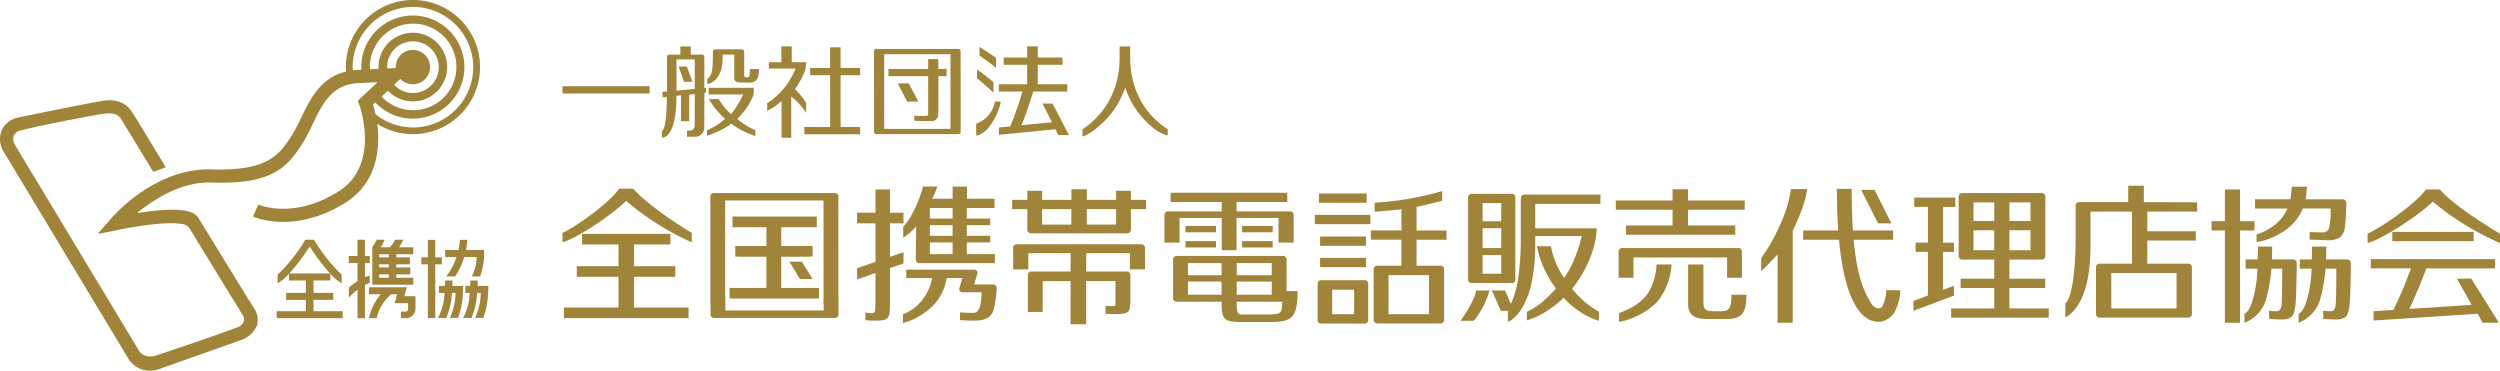 <svg id="グループ_34" data-name="グループ 34" xmlns="http://www.w3.org/2000/svg" xmlns:xlink="http://www.w3.org/1999/xlink" width="404.757" height="60" viewBox="0 0 404.757 60">
  <defs>
    <clipPath id="clip-path">
      <rect id="長方形_872" data-name="長方形 872" width="404.757" height="60" fill="none"/>
    </clipPath>
  </defs>
  <g id="グループ_33" data-name="グループ 33" clip-path="url(#clip-path)">
    <path id="パス_427" data-name="パス 427" d="M86.439,72.992v0l0,0Z" transform="translate(-30.336 -25.616)" fill="#a0843a"/>
    <path id="パス_428" data-name="パス 428" d="M99.5,62.158V61.021H97.215a8.022,8.022,0,0,0,.648-1.223H96.555a4.523,4.523,0,0,1-.842,1.223H94.227a8.023,8.023,0,0,0,.648-1.223H93.568a10.043,10.043,0,0,1-.707,1.223v6.068H99.5V65.952H96.746v-.536h2.272V64.279H96.746v-.493h2.216V62.65H96.746v-.492Zm-3.954,3.794H93.977v-.537h1.572Zm0-1.673H93.977v-.492h1.572Zm0-1.629H93.977v-.492h1.572Z" transform="translate(-32.59 -20.987)" fill="#a0843a"/>
    <path id="パス_429" data-name="パス 429" d="M90.41,66.79V65.618a4.607,4.607,0,0,0-.785.242V63.569h.781V62.433h-.781V59.8h-1.2v2.634h-1.41v1.136h1.41v2.925a12.522,12.522,0,0,0-1.41,1.07v1.517l.045.038a12.323,12.323,0,0,1,1.365-1.212V72.5h1.2V67.125a4.509,4.509,0,0,1,.785-.334" transform="translate(-30.54 -20.987)" fill="#a0843a"/>
    <path id="パス_430" data-name="パス 430" d="M98.162,71.652H92.049v1.136h1.922a8.235,8.235,0,0,0-1.911,3.867h1.214a7.262,7.262,0,0,1,2.364-3.867h.968l-.4,1.448h2.171v.948a.424.424,0,0,1-.434.412h-.728v1.059h.728a1.531,1.531,0,0,0,1.63-1.471V73.1H97.758Z" transform="translate(-32.305 -25.147)" fill="#a0843a"/>
    <path id="パス_431" data-name="パス 431" d="M108.423,62.666h-1.062V59.842h-1.2v2.823h-1.056V63.8h1.056v8.681h1.2V63.8h1.062Z" transform="translate(-36.889 -21.002)" fill="#a0843a"/>
    <path id="パス_432" data-name="パス 432" d="M113.317,70.855h-1.74c.016-.371.02-.67.021-.878h-1.2c0,.248-.009.547-.025.878h-.972v1.136h.894a8.9,8.9,0,0,1-1.078,4.047h1.368a12.4,12.4,0,0,0,.916-4.047h.589a10.3,10.3,0,0,1-.916,4.047h1.33a14.474,14.474,0,0,0,.8-4.61Z" transform="translate(-38.332 -24.559)" fill="#a0843a"/>
    <path id="パス_433" data-name="パス 433" d="M116.711,65.752a10.832,10.832,0,0,0,.646-3.712v-.568h-2.936a11.736,11.736,0,0,0,.211-1.63h-1.2a11.049,11.049,0,0,1-.237,1.63H111.05v1.136h1.834a10.158,10.158,0,0,1-1.668,3.143h1.448a11.571,11.571,0,0,0,1.474-3.143h2a7.062,7.062,0,0,1-.773,3.143Z" transform="translate(-38.974 -21.002)" fill="#a0843a"/>
    <path id="パス_434" data-name="パス 434" d="M117.885,70c.006-.008.011-.018.018-.026h-1.214c0,.248-.009.547-.025.878h-.791v1.136h.714a8.9,8.9,0,0,1-1.078,4.048h1.368a12.4,12.4,0,0,0,.916-4.048h.589a10.3,10.3,0,0,1-.916,4.048h1.33a14.449,14.449,0,0,0,.8-4.611l.006-.574h-1.74c.015-.355.019-.645.021-.852" transform="translate(-40.539 -24.559)" fill="#a0843a"/>
    <path id="パス_435" data-name="パス 435" d="M74.981,69.539h3.185V68.4H74.981v-2H77.7V65.309a7.978,7.978,0,0,0,1.841,1.542v-1.39A27.619,27.619,0,0,1,75.055,59.8h-1.4a27.619,27.619,0,0,1-4.484,5.664v1.39a7.978,7.978,0,0,0,1.841-1.542V66.4h2.717v2H70.548v1.137h3.186v1.834h-4.72v1.136H79.7V71.373h-4.72Zm-3.923-4.273a34.083,34.083,0,0,0,3.3-4.369,34.158,34.158,0,0,0,3.3,4.369Z" transform="translate(-24.221 -20.987)" fill="#a0843a"/>
    <path id="パス_436" data-name="パス 436" d="M61.24,22.483a18.731,18.731,0,0,0-.165-2.432h0A10.86,10.86,0,1,0,56,10.871c0,.241.03.474.047.71-4.193.994-5.867,4.5-7.49,7.915a23.956,23.956,0,0,1-1.763,3.11c-1.651,2.4-3.528,5.108-12.408,4.818-8.793-.282-15.279,6.667-16.49,8.064l-1.916,2.178a.106.106,0,0,0,.1.173l2.8-.569c6.912-1.4,9.764-1.2,10.889-.948a1.479,1.479,0,0,1,.92.674c1.323,2.137,6.592,10.776,8.564,13.936a1.3,1.3,0,0,1,.175,1.232,1.834,1.834,0,0,1-1.081.865c-3.48,1.329-13.233,4.578-13.322,4.611a3.407,3.407,0,0,1-1.146.04,2.1,2.1,0,0,1-1.455-1.029L2.353,23.345a1.812,1.812,0,0,1-.12-1.414,1.631,1.631,0,0,1,.873-.752c3.462-.909,11.556-2.426,13.294-2.7,2.142-.337,2.749.076,3.235.858,1.337,2.151,4.654,7.627,5.127,8.408a.131.131,0,0,0,.159.055l1.771-.665a.129.129,0,0,0,.069-.188c-.562-.933-3.971-6.581-5.356-8.778-.808-1.283-2.254-2.237-4.738-1.848C14.246,16.7,3.006,19,2.535,19.122l-.038.01a3.762,3.762,0,0,0-2.2,1.9A3.883,3.883,0,0,0,.438,24.3L20.9,58.263A4.083,4.083,0,0,0,24.282,60a5.337,5.337,0,0,0,1.223-.15l13.583-4.817a4.279,4.279,0,0,0,2.551-2.4,3.532,3.532,0,0,0-.65-2.937C38.761,46.12,32.175,35.355,32.1,35.248c-.674-1.029-2.649-1.87-9.712-.779-.065.01-.11-.069-.058-.11,2.9-2.269,7.11-4.974,11.976-4.8,9.441.3,11.983-2.246,14.4-5.925a22.94,22.94,0,0,0,1.519-2.7c1.835-3.834,3.253-7.252,7.8-7.479l3.049-.152a.026.026,0,0,1,.019.045l-3.164,2.966.247.666c.036.1,3.541,9.773-3.477,14.091-6.749,4.155-11.924,2.418-12.758,2.09a.127.127,0,0,0-.164.071l-.767,1.707a.125.125,0,0,0,.064.174c.945.384,7.029,2.525,14.744-2.224,3.537-2.176,5.407-5.774,5.407-10.4m2.385-8.571-.811.76a5.558,5.558,0,1,0-1.521-3.8c0,.095.018.185.023.278l.452-.023-1.843.093c-.006-.117-.026-.23-.026-.349a7.006,7.006,0,1,1,1.9,4.757l-1.018.953a8.348,8.348,0,1,0-2.273-5.71c0,.142.023.278.03.418l-.6.03c-.273.014-.53.043-.785.074-.01-.174-.036-.345-.036-.521a9.756,9.756,0,1,1,9.756,9.756,9.661,9.661,0,0,1-6.058-2.142h0c-.133-.636-.276-1.17-.393-1.566Zm-.939-3.042a4.182,4.182,0,1,1,4.182,4.182,4.126,4.126,0,0,1-3.034-1.338l2.823-2.647-1.818,1.7a2.78,2.78,0,1,0-.761-1.9c0,.047.012.092.014.14L66.3,10.9l-3.592.18c0-.071-.021-.138-.021-.209m3.894.015h0a.1.1,0,0,1,.1.064.1.1,0,0,0-.1-.064" transform="translate(0)" fill="#a0843a"/>
    <path id="パス_437" data-name="パス 437" d="M152,65.294h6.695V64.8a1.287,1.287,0,0,0,0-.316v-.913H152V60.055h5.9V58.337h-14.3v1.718h5.9v3.521h-6.755v1.718H149.5v4.967h-8.843v1.718h20.189V70.261H152Z" transform="translate(-49.363 -20.474)" fill="#a0843a"/>
    <path id="パス_438" data-name="パス 438" d="M151.759,47.064h-2.266c-1.445,2.165-6.873,6.116-9.186,7.159v1.524c1.972-.508,7.468-3.978,10.318-6.7a44.291,44.291,0,0,0,10.614,6.7V54.223c-1.578-.939-7.061-4.4-9.481-7.159" transform="translate(-49.242 -16.518)" fill="#a0843a"/>
    <path id="パス_439" data-name="パス 439" d="M190.362,60.524h4.44a.228.228,0,0,0,.055-.018h.579V58.788h-5.074V55.741h5.749V54.022H182.467v1.719h5.491v3.047h-5.045v1.719h.77a.228.228,0,0,0,.055.018h4.219v5.048h-5.964V67.29H196.47V65.572h-6.108Z" transform="translate(-63.872 -18.959)" fill="#a0843a"/>
    <path id="パス_440" data-name="パス 440" d="M197.927,48.822a.584.584,0,0,0-.661-.662H177.861a.585.585,0,0,0-.662.662V66.129h.024v1.58a.585.585,0,0,0,.661.662H197.29a.584.584,0,0,0,.661-.662V64.886h-.025Zm-2.379,18.347h-15.92V64.886H179.6V49.362h15.92V66.129h.024Z" transform="translate(-62.189 -16.902)" fill="#a0843a"/>
    <path id="パス_441" data-name="パス 441" d="M196.9,65.27l1.714,2.812h2.057L198.9,65.27Z" transform="translate(-69.102 -22.907)" fill="#a0843a"/>
    <path id="パス_442" data-name="パス 442" d="M221.312,57.421l-2.183.75V52.74h2.183v-.826h0v-.891h-2.183V47.255h-2.352l0,3.767h-2.98V52.74h2.98v6.239L213.794,60v1.815l2.98-1.023v4.88a8.815,8.815,0,0,1-.062,1.068c-.041.337-.151.512-.331.529a2.424,2.424,0,0,1-.491,0q-.319-.025-.736-.073h-.015v1.231c.513.043,1.033.069,1.56.069a7.992,7.992,0,0,0,1.325-.086,1.157,1.157,0,0,0,.736-.391,1.687,1.687,0,0,0,.306-.885,15.424,15.424,0,0,0,.062-1.557V59.985l2.183-.75Z" transform="translate(-75.033 -16.585)" fill="#a0843a"/>
    <path id="パス_443" data-name="パス 443" d="M233.3,46.538v1.97H230.01a12.288,12.288,0,0,0,.8-1.97h-2.339c-.04.744-1.583,4.981-3.176,6.493v1.8a10.848,10.848,0,0,0,2.112-1.843l-.074,5.286a.586.586,0,0,0,.662.663h12.148v-1.46H235.6V55.588h3.459c.005,0,.008,0,.013,0h.314v-.426a.7.7,0,0,0,0-.073v-.574H235.6V52.792h3.786v-.466a.738.738,0,0,0,0-.075v-.532H235.6V50.01h4.482v-1.5H235.63v-1.97Zm0,10.938h-3.679V55.588H233.3Zm0-2.965h-3.679v-1.72H233.3Zm0-2.793h-3.679V50.01H233.3Z" transform="translate(-79.07 -16.333)" fill="#a0843a"/>
    <path id="パス_444" data-name="パス 444" d="M239.8,69.657h-3.042l.491-1.632a.557.557,0,0,0-.037-.552.593.593,0,0,0-.5-.208H225.778v1.36h4.186a8.216,8.216,0,0,1-1.669,3.644,7.252,7.252,0,0,1-3.058,2.222v1.42a10.81,10.81,0,0,0,5.058-3.017,8.334,8.334,0,0,0,2.024-4.269h2.551l-.466,1.536a.558.558,0,0,0,.037.553.591.591,0,0,0,.5.208h3.017c0,.667.034,3.346-1.316,3.346-.229,0-.929-.012-1.395-.037-.226-.012-.484-.029-.769-.05v1.253c.3.02.585.038.855.049q.858.036,1.5.036c2.725,0,3.012-1.382,3.179-2.182a18.528,18.528,0,0,0,.4-2.968c.026-.477-.155-.712-.613-.712" transform="translate(-79.049 -23.607)" fill="#a0843a"/>
    <path id="パス_445" data-name="パス 445" d="M271.7,47.46h-2.4v1.469h-4.734V47.215h-2.5l0,1.713h-4.735l0-1.469h-2.4v1.469h-2.464v1.5h2.464v3.258a.583.583,0,0,0,.662.659H271.04a.583.583,0,0,0,.662-.659V50.431h2.448v-1.5H271.7Zm-9.642,5.469h-4.734v-2.5h4.734Zm7.237,0h-4.734v-2.5H269.3Z" transform="translate(-88.603 -16.571)" fill="#a0843a"/>
    <path id="パス_446" data-name="パス 446" d="M273.42,60.934H253.4a.586.586,0,0,0-.662.663v3.4h2.451V62.376h6.844V65.35h-6.255a.585.585,0,0,0-.662.663v5.873h2.4v-4.99h4.513v6.991h2.528V66.895H269.3v3.141c0,.409,0,.663-.012.76s-.119.147-.332.147-.47,0-.772-.012c-.153,0-.335-.02-.5-.031v1.279c.206.013.43.03.613.039q.515.025.883.025a9.718,9.718,0,0,0,1.337-.073,1.572,1.572,0,0,0,.772-.295,1.038,1.038,0,0,0,.343-.662,7.532,7.532,0,0,0,.073-1.177V66.013a.585.585,0,0,0-.662-.663h-6.476V62.376h7.065v2.618h2.451V61.6a.585.585,0,0,0-.662-.663" transform="translate(-88.702 -21.385)" fill="#a0843a"/>
    <path id="パス_447" data-name="パス 447" d="M292.922,52.153h6.82v5.223h2.4V52.153h6.795v4h2.455V51.761a.585.585,0,0,0-.66-.663h-8.587V49.579h8.211v-1.5H291.466v1.5h8.276V51.1h-8.611a.586.586,0,0,0-.662.663v4.392h2.451Z" transform="translate(-101.943 -16.873)" fill="#a0843a"/>
    <path id="パス_448" data-name="パス 448" d="M311,64.5a.586.586,0,0,0-.663-.662H293.285a.585.585,0,0,0-.662.662v6.088a.585.585,0,0,0,.662.662h7.188v.322c0,2.79.6,2.968,3.729,2.968h3.824c3.638,0,4.76-.408,4.76-5H311Zm-10.524,5.625h-5.446V67.987h5.446Zm0-3.166h-5.446V64.994h5.446Zm2.453-1.961h5.667v1.961h-5.667Zm0,2.993h5.667v2.134h-5.667Zm5.054,5.324h-4.243c-.811,0-.811-.6-.811-2.065h7.359c0,1.808-.131,2.065-2.3,2.065" transform="translate(-102.699 -22.403)" fill="#a0843a"/>
    <rect id="長方形_862" data-name="長方形 862" width="4.955" height="1.032" transform="translate(191.924 36.578)" fill="#a0843a"/>
    <rect id="長方形_863" data-name="長方形 863" width="4.955" height="1.032" transform="translate(191.924 39.033)" fill="#a0843a"/>
    <rect id="長方形_864" data-name="長方形 864" width="4.955" height="1.032" transform="translate(201.098 36.578)" fill="#a0843a"/>
    <rect id="長方形_865" data-name="長方形 865" width="4.955" height="1.032" transform="translate(201.098 39.033)" fill="#a0843a"/>
    <path id="パス_449" data-name="パス 449" d="M336.211,69.891h-6.869a.586.586,0,0,0-.662.665v5.688a.586.586,0,0,0,.661.665h6.871a.592.592,0,0,0,.66-.674V70.556a.587.587,0,0,0-.662-.665M334.591,75.4h-3.557V71.442h3.557Z" transform="translate(-115.353 -24.529)" fill="#a0843a"/>
    <rect id="長方形_866" data-name="長方形 866" width="7.718" height="1.503" transform="translate(213.542 31.327)" fill="#a0843a"/>
    <rect id="長方形_867" data-name="長方形 867" width="8.988" height="1.503" transform="translate(212.876 34.787)" fill="#a0843a"/>
    <rect id="長方形_868" data-name="長方形 868" width="7.425" height="1.503" transform="translate(213.729 38.295)" fill="#a0843a"/>
    <rect id="長方形_869" data-name="長方形 869" width="7.425" height="1.503" transform="translate(213.729 41.753)" fill="#a0843a"/>
    <path id="パス_450" data-name="パス 450" d="M349.36,50.225c.687-.13,3.562-.826,4.15-1.005V47.657a52.2,52.2,0,0,1-5.475,1.271c-1.668.286-3.634.5-5.466.625v1.456c.768-.065,3.764-.31,4.337-.392v3.416h-4.943v1.5h4.943v4.211H343.08a.585.585,0,0,0-.662.662V68.43a.589.589,0,0,0,.669.663h.977V69.1h7.868v-.039c.04,0,.056.034.1.034h1.128a.586.586,0,0,0,.663-.663V60.408a.585.585,0,0,0-.663-.662h-3.8V55.535h4.845v-1.5H349.36Zm2.011,17.37h-6.55V61.268h6.55Z" transform="translate(-120.015 -16.726)" fill="#a0843a"/>
    <path id="パス_451" data-name="パス 451" d="M366.873,62.8H373.2a.586.586,0,0,0,.662-.663V49.011a.586.586,0,0,0-.662-.663h-6.329a.586.586,0,0,0-.663.663V62.134a.586.586,0,0,0,.663.663m1.692-12.937h3.017v2.927h-3.017Zm0,4.057h3.017V57.13h-3.017Zm0,4.342h3.017v3.017h-3.017Z" transform="translate(-128.524 -16.968)" fill="#a0843a"/>
    <path id="パス_452" data-name="パス 452" d="M364.274,77.37h2.174A13.333,13.333,0,0,0,369,72.464h-2.187c0,1.038-1.908,4.238-2.542,4.906" transform="translate(-127.845 -25.432)" fill="#a0843a"/>
    <path id="パス_453" data-name="パス 453" d="M376.818,49.2v6.3a47.981,47.981,0,0,1-.343,5.948,15.889,15.889,0,0,1-1.263,4.8c-.131-.277-.792-1.872-.965-2.187h-2.139c.391.736,1.08,2.429,1.466,3.3h1.153v1.775c1.85-.737,3.2-3.557,3.759-5.965a28.5,28.5,0,0,0,.662-6.451V55.259h7.531a23.087,23.087,0,0,1-1.227,3.8,16.164,16.164,0,0,1-1.619,2.968,13.317,13.317,0,0,1-1.286-2.3,14.4,14.4,0,0,1-.859-2.825h-2.263a15.32,15.32,0,0,0,1.317,3.925,16.676,16.676,0,0,0,1.766,2.919,24.719,24.719,0,0,1-2.357,2.3,11.679,11.679,0,0,1-2.352,1.465h0v1.381a1.717,1.717,0,0,0,.258-.062,13.721,13.721,0,0,0,3.313-1.66,16.767,16.767,0,0,0,2.392-1.925,12.9,12.9,0,0,0,5.665,3.729c.024.006.066-1.45.066-1.45a16.2,16.2,0,0,1-2.2-1.51,18.859,18.859,0,0,1-2.178-2.216,20.594,20.594,0,0,0,2.368-3.753,18.237,18.237,0,0,0,1.484-4.438c.076-.41.148-1.6.148-1.6l-9.961,0V50.046h10.557v-1.5l-12.225-.006a.585.585,0,0,0-.662.662" transform="translate(-130.594 -17.035)" fill="#a0843a"/>
    <path id="パス_454" data-name="パス 454" d="M406.165,63.406h15.16l0,3.279h2.4V62.541a.586.586,0,0,0-.663-.663H404.424a.586.586,0,0,0-.663.663v4.145h2.4Z" transform="translate(-141.703 -21.717)" fill="#a0843a"/>
    <path id="パス_455" data-name="パス 455" d="M412.249,53.078l-7.537,0v1.5H422.4v-1.5l-7.648,0V50.525h9.187v-1.5h-9.187V47.216h-2.5v1.806h-9.187v1.5h9.187Z" transform="translate(-141.458 -16.571)" fill="#a0843a"/>
    <path id="パス_456" data-name="パス 456" d="M409.943,65.963a10.2,10.2,0,0,1-.647,3.163,6.765,6.765,0,0,1-1.14,2,6.84,6.84,0,0,1-1.766,1.5,12.687,12.687,0,0,1-2.516,1.205v1.436a11.814,11.814,0,0,0,6.22-3.3,10.594,10.594,0,0,0,2.276-5.969c0-.012,0-.016,0-.028Z" transform="translate(-141.743 -23.15)" fill="#a0843a"/>
    <path id="パス_457" data-name="パス 457" d="M426.7,73.53h-1.618c-.877,0-1.5-.14-1.5-1.338V65.963h-2.477v6.548c0,2.048,1.826,2.281,2.882,2.281.417,0,3.018.012,3.361.012,2.486,0,3.2-1.035,3.2-3.937h-2.427c0,1.835-.26,2.662-1.421,2.662" transform="translate(-147.792 -23.15)" fill="#a0843a"/>
    <path id="パス_458" data-name="パス 458" d="M444.145,47.168a20.912,20.912,0,0,1-1.975,6.245,27.311,27.311,0,0,1-2.833,4.913v2.094c.387-.248,2.406-2.426,2.649-2.7V68.806h2.451V53.891c.442-.9,2.117-4.441,2.33-6.723,0,0-2.621-.021-2.624,0" transform="translate(-154.189 -16.551)" fill="#a0843a"/>
    <path id="パス_459" data-name="パス 459" d="M462.586,66.162c-.365.483-1.206.374-1.744-.476-1.228-1.942-2.342-4.552-2.867-10.345h6.39v-1.5h-6.508c-.129-1.917-.2-4.125-.2-6.736h-2.4c0,2.5.084,4.719.228,6.736H449.8v1.5H455.6c.887,9.492,3.4,13.3,6.466,13.3a3.324,3.324,0,0,0,2.5-1.51,8.214,8.214,0,0,0,.964-3.592c0-.015-2.266-.038-2.266-.038a5.725,5.725,0,0,1-.678,2.662" transform="translate(-157.863 -16.531)" fill="#a0843a"/>
    <path id="パス_460" data-name="パス 460" d="M469.161,52.782l-2.735-5.419h-2.163L467,52.782Z" transform="translate(-162.937 -16.623)" fill="#a0843a"/>
    <path id="パス_461" data-name="パス 461" d="M496.146,63.528h5.8v-1.5h-5.8v-3.1H501.3a.585.585,0,0,0,.662-.662V48.822a.585.585,0,0,0-.662-.662H488.59a.585.585,0,0,0-.663.662v9.444a.585.585,0,0,0,.663.662h5.1v3.1h-5.446v1.5h5.446v3.3h-6.979v1.5h15.8v-1.5h-6.365Zm0-13.856h3.41v3.01h-3.41Zm0,4.513h3.41v3.222h-3.41Zm-2.453,3.222h-3.361V54.184h3.361Zm0-4.724h-3.361v-3.01h3.361Z" transform="translate(-170.816 -16.902)" fill="#a0843a"/>
    <path id="パス_462" data-name="パス 462" d="M483.861,63.568l-1.764.664v-6.14h1.765v-1.5H482.1V50.806h1.991V49.3h-6.664v1.5h2.221v5.783h-1.995v1.5h1.995v7.063l-2.345.882v1.6l6.562-2.469Z" transform="translate(-167.512 -17.304)" fill="#a0843a"/>
    <path id="パス_463" data-name="パス 463" d="M527.9,46.31h-2.528v2.672h-7.85a.586.586,0,0,0-.663.663v5.3c0,2.388-.215,9.2-1.667,10.426v2.306c2.426-1.449,4.072-4.928,4.072-11.6V50.508h6.721v8.434h-5.169a.585.585,0,0,0-.661.663l.005,7.408a.586.586,0,0,0,.663.663h14.2a.586.586,0,0,0,.662-.663l-.006-7.408a.586.586,0,0,0-.663-.663h-6.549V55.194h7.85v-1.5h-7.85V50.508h8.07v-1.5l-8.634-.024Zm5.3,14.141.006,5.728H522.638l-.006-5.728Z" transform="translate(-180.811 -16.253)" fill="#a0843a"/>
    <path id="パス_464" data-name="パス 464" d="M558.619,53.9V52.4h-2.331V47.255h-2.455V52.4h-2.158v1.5h2.158V68.84h2.455V53.9Z" transform="translate(-193.615 -16.585)" fill="#a0843a"/>
    <path id="パス_465" data-name="パス 465" d="M566.031,52.484A9.049,9.049,0,0,1,562.77,54.3V55.55a11.219,11.219,0,0,0,5.3-2.44,7.771,7.771,0,0,0,2.177-3.01h4.512a12.171,12.171,0,0,1-.288,3.293,1.106,1.106,0,0,1-.988.587c-.343,0-1.752-.049-2.125-.067v1.223c.53.021,2.509.1,2.868.1a3.446,3.446,0,0,0,2.049-.462,2.587,2.587,0,0,0,.8-1.7c.065-.423.22-2.52.22-3.775a.594.594,0,0,0-.662-.682l-5.909-.011c.047-.26.193-1.749.193-2.023H568.46c0,.311-.164,1.811-.2,2.023h-5.741v1.5h5.241a6.7,6.7,0,0,1-1.733,2.385" transform="translate(-197.422 -16.346)" fill="#a0843a"/>
    <path id="パス_466" data-name="パス 466" d="M567.676,63.586l-3.36-.007c.032-.186.047-2.079.047-2.079h-2.3c0,.212-.032,1.788-.049,2.079h-1.949v1.5h1.9c.018,2.235-.786,6.862-2.091,7.286V73.84a5.8,5.8,0,0,0,3.535-3.913,28.724,28.724,0,0,0,.838-4.846h1.738s.006,5.136-.115,5.96c-.071.488-.3.857-.562.909a6.343,6.343,0,0,1-1.445-.062v1.328c.38.024,1.736.127,2.22.085a2.466,2.466,0,0,0,1.355-.365c.5-.389.632-1.227.755-2.725.059-.723.147-4.531.147-5.937a.6.6,0,0,0-.663-.687" transform="translate(-196.492 -21.584)" fill="#a0843a"/>
    <path id="パス_467" data-name="パス 467" d="M581.187,63.586l-3.36-.007c.032-.186.047-2.079.047-2.079h-2.305c0,.212-.031,1.788-.048,2.079h-1.949v1.5h1.9c.018,2.235-.786,6.862-2.091,7.286V73.84a5.8,5.8,0,0,0,3.535-3.913,28.729,28.729,0,0,0,.838-4.846h1.738s.006,5.136-.115,5.96c-.071.488-.3.857-.562.909a6.343,6.343,0,0,1-1.445-.062v1.328c.38.024,1.735.127,2.22.085a2.465,2.465,0,0,0,1.355-.365c.5-.389.632-1.227.755-2.725.059-.723.147-4.531.147-5.937,0-.457-.221-.687-.662-.687" transform="translate(-201.234 -21.584)" fill="#a0843a"/>
    <path id="パス_468" data-name="パス 468" d="M602.288,47.255h-2.266c-1.445,2.165-7.107,6.116-9.42,7.159v1.524c1.972-.508,7.7-3.978,10.552-6.7a45.123,45.123,0,0,0,10.879,6.7V54.414c-1.578-.938-7.326-4.4-9.745-7.159" transform="translate(-207.277 -16.585)" fill="#a0843a"/>
    <rect id="長方形_870" data-name="長方形 870" width="13.172" height="1.503" transform="translate(387.319 37.544)" fill="#a0843a"/>
    <path id="パス_469" data-name="パス 469" d="M605.351,67.824s1.8,3.182,2.375,4.21l-10.076.654c1.034-2.221,2.034-4.634,2.748-6.558h11.125v-1.5H591.4v1.5H597.9q-.708,1.972-1.426,3.644t-1.411,3.053c-.025,0,0,.017.018.027l-3.234.21V74.57l16.849-1.094c.333.606.8,1.46.8,1.46h2.628c-.766-1.3-3.794-6.041-4.472-7.163Z" transform="translate(-207.558 -22.681)" fill="#a0843a"/>
    <rect id="長方形_871" data-name="長方形 871" width="14.101" height="1.177" transform="translate(91.065 13.958)" fill="#a0843a"/>
    <path id="パス_470" data-name="パス 470" d="M204.815,24.705H200.64v1.177h9.033V24.705h-3.161V16.322h3.167V15.145h-3.167V11.814h-1.7v3.331h-3.228v1.177h3.228Z" transform="translate(-70.416 -4.146)" fill="#a0843a"/>
    <path id="パス_471" data-name="パス 471" d="M193.7,20.435v5.93h1.561V19.7a10.416,10.416,0,0,1,2.418,2.657V20.726a12.732,12.732,0,0,0-1.813-2.24,13.773,13.773,0,0,0,1.652-3.017,7.853,7.853,0,0,0,.162-1.331h-2.334V11.582h-1.681v2.553h-2.022v1.024h4.325a12.413,12.413,0,0,1-1.949,3.285,11.8,11.8,0,0,1-2.654,2.331v1.234a8.683,8.683,0,0,0,1.453-.877q.5-.36.882-.7" transform="translate(-67.16 -4.065)" fill="#a0843a"/>
    <path id="パス_472" data-name="パス 472" d="M171.524,19.066l-.907-2.469h-1.324l.86,2.469Z" transform="translate(-59.415 -5.825)" fill="#a0843a"/>
    <path id="パス_473" data-name="パス 473" d="M184.177,29.721v-.937a12.268,12.268,0,0,1-2.924-1.852,10.674,10.674,0,0,0,2.553-3.679,1.449,1.449,0,0,0,.117-.555v-.789h-7.3v1.075h5.591a12.723,12.723,0,0,1-.94,1.747,9.431,9.431,0,0,1-1.042,1.43,11.665,11.665,0,0,1-2-2.455l-1.573.036a13.238,13.238,0,0,0,2.62,3.189,11.1,11.1,0,0,1-2.921,1.852v.888a13.9,13.9,0,0,0,3.93-1.95,14.093,14.093,0,0,0,3.9,2" transform="translate(-61.892 -7.689)" fill="#a0843a"/>
    <path id="パス_474" data-name="パス 474" d="M178.911,13.716v-.554h1.882v3.8c0,.693.634.722,1.394.722.426,0,.87.008,1.088.008,1.462,0,1.525-1.278,1.525-2.191h-1.489c0,.473.07,1.335-.319,1.335-.064,0-.2-.008-.418-.008-.143,0-.168-.218-.168-.421V12.75a.4.4,0,0,0-.454-.445h-4.166a.4.4,0,0,0-.454.447v.478c0,2.325-.127,3.359-.908,3.848v.875c1.013-.245,2.487-1.17,2.487-4.236" transform="translate(-61.917 -4.319)" fill="#a0843a"/>
    <path id="パス_475" data-name="パス 475" d="M171.982,18.317V13.363a.4.4,0,0,0-.454-.454h-1.747V11.583H168.1v1.325h-1.713a.4.4,0,0,0-.454.454v5.51l-.73.051v.909l.7-.086c0,1.726-.077,4.984-.789,5.612l0,1.006c.849,0,2.356-1.155,2.356-6.77l.73-.11v4.209h1.327v-4.31l.9-.1v4.9c0,1.051-.583,1.033-1.252,1.033V26.2c.273.017,1.077,0,1.167,0a1.485,1.485,0,0,0,1.63-1.554c0-.163.017-5.532.017-5.532l.272-.053c-.008-.023,0-.775,0-.775s-.19.025-.272.034m-1.562.136-2.957.285V13.681h2.957Z" transform="translate(-57.946 -4.065)" fill="#a0843a"/>
    <path id="パス_476" data-name="パス 476" d="M218.482,26H231.6a.4.4,0,0,0,.453-.453l-.008-12.891a.4.4,0,0,0-.453-.454H218.474a.4.4,0,0,0-.453.454l.009,12.891a.4.4,0,0,0,.452.453M230.4,13.059l.008,12.084H219.675l-.008-12.084Z" transform="translate(-76.516 -4.282)" fill="#a0843a"/>
    <path id="パス_477" data-name="パス 477" d="M228.057,23.778c0,.067-.092.121-.277.143A13.435,13.435,0,0,1,225.8,23.9v.828c.389.018,2.486.081,2.962.031a.957.957,0,0,0,.9-.925,10.828,10.828,0,0,0,.042-1.117V17.514h1.331V16.337H229.7v-1.6h-1.646v1.6h-6.431v1.177h6.431Z" transform="translate(-77.782 -5.173)" fill="#a0843a"/>
    <path id="パス_478" data-name="パス 478" d="M225.719,20.8h-1.778l1.521,2.952h1.824Z" transform="translate(-78.594 -7.3)" fill="#a0843a"/>
    <path id="パス_479" data-name="パス 479" d="M283.824,24.992a13.132,13.132,0,0,1-4.392-4.674,13.593,13.593,0,0,1-1.244-3.217,15.012,15.012,0,0,1-.437-3.671V11.583h-1.714V13.43A15.01,15.01,0,0,1,275.6,17.1a13.62,13.62,0,0,1-1.243,3.217A12.15,12.15,0,0,1,272.4,22.98,12.037,12.037,0,0,1,270.025,25v1.178a7.773,7.773,0,0,0,2.535-1.589,12.981,12.981,0,0,0,1.839-1.8,13.5,13.5,0,0,0,1.47-2.142,15.534,15.534,0,0,0,1.075-2.394,13.834,13.834,0,0,0,1.059,2.4,14.319,14.319,0,0,0,1.453,2.135,12.777,12.777,0,0,0,1.806,1.8,6.334,6.334,0,0,0,2.561,1.431Z" transform="translate(-94.768 -4.065)" fill="#a0843a"/>
    <path id="パス_480" data-name="パス 480" d="M247.49,25.348l-.957-.008a4.616,4.616,0,0,1-3.028,3.578v1.927c1.993-.239,3.671-3.616,3.985-5.5" transform="translate(-85.46 -8.893)" fill="#a0843a"/>
    <path id="パス_481" data-name="パス 481" d="M247.026,13.5c-.372-.3-2.118-1.421-2.695-1.789V13.1c.236.2,2.336,1.649,2.695,2Z" transform="translate(-85.75 -4.11)" fill="#a0843a"/>
    <path id="パス_482" data-name="パス 482" d="M246.378,19.414a27.927,27.927,0,0,0-2.657-2.067v1.4c.3.239,2.169,1.871,2.657,2.336Z" transform="translate(-85.536 -6.088)" fill="#a0843a"/>
    <path id="パス_483" data-name="パス 483" d="M258.794,25.92h1.7a.523.523,0,0,0-.017-.058s-2.272-4.383-2.628-5.04h-1.629c.167.286,1.273,2.5,1.539,3.032l-4.939.484c.349-.844.68-1.7.981-2.593q.464-1.37.929-2.873h5.511V17.7H255.46V14.55h4.013V13.373H255.46V11.556h-1.714v1.817h-3.8V14.55h3.8V17.7h-4.586v1.177h3.82c-.312,1.066-.635,2.076-.972,3.024-.332.932-.667,1.8-1,2.62l-1.845.18v1.182l9.168-.9c.154.321.465.94.465.94" transform="translate(-87.445 -4.056)" fill="#a0843a"/>
  </g>
</svg>
